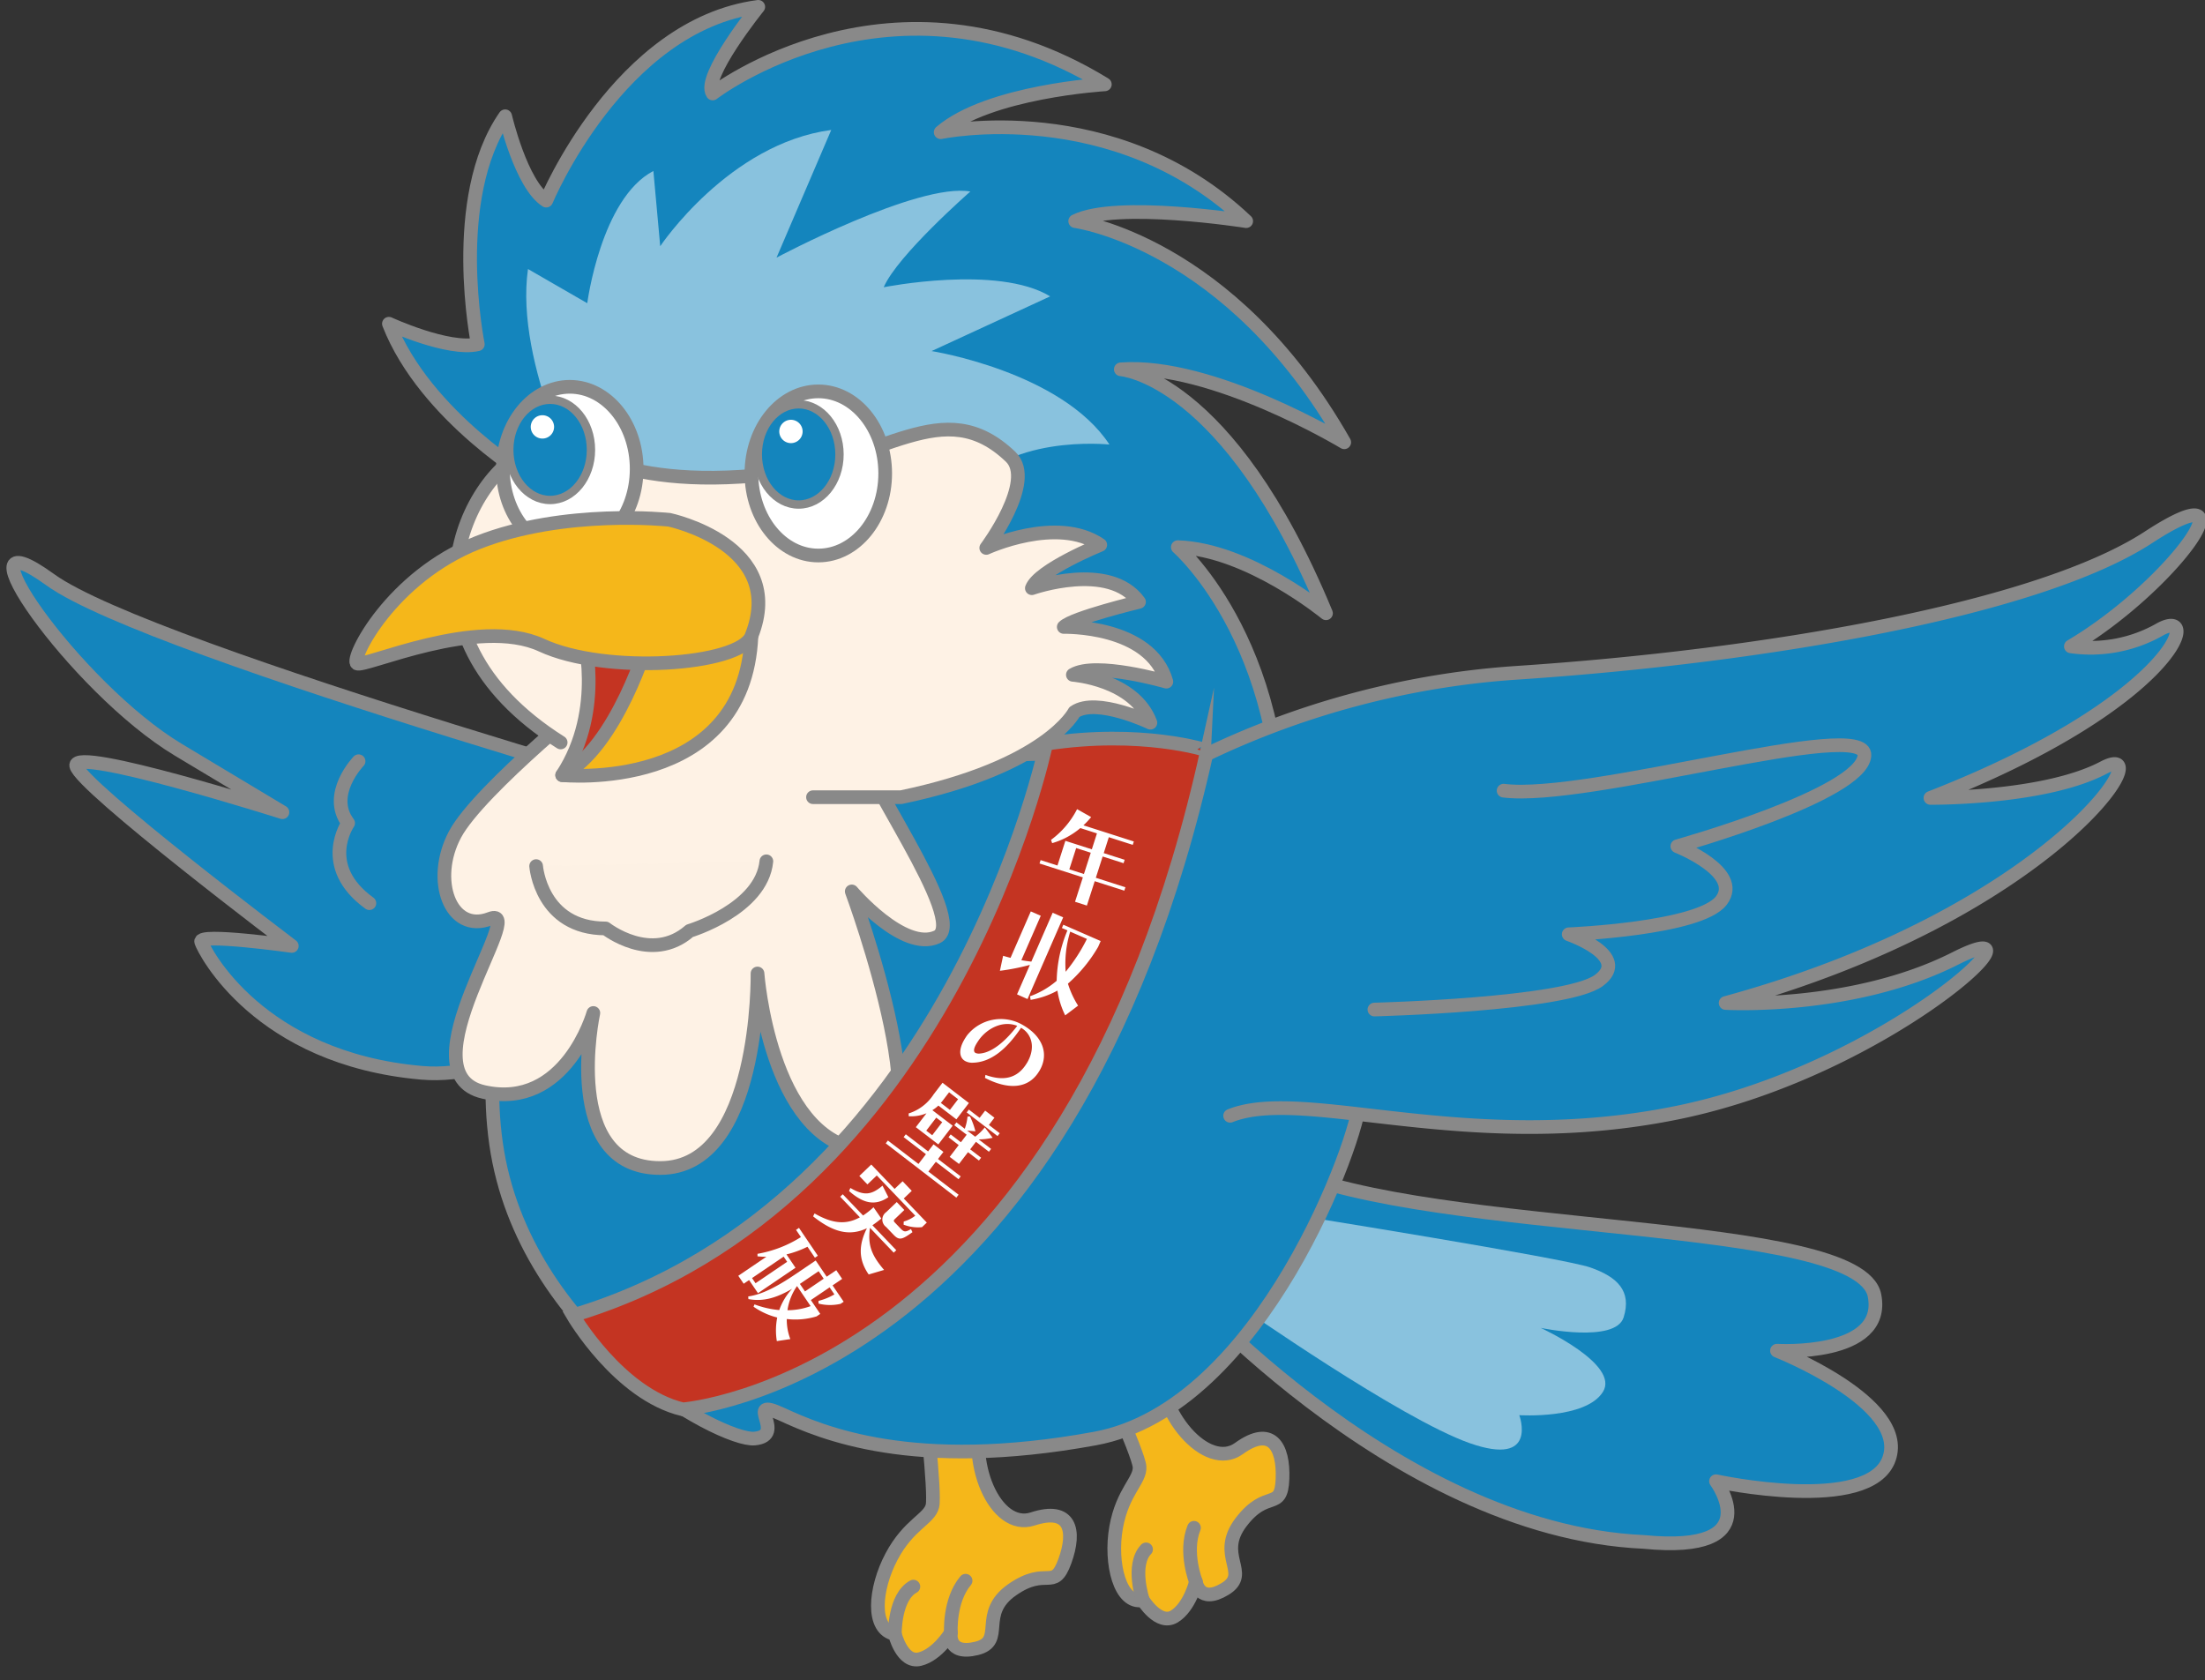 <svg xmlns="http://www.w3.org/2000/svg" xmlns:xlink="http://www.w3.org/1999/xlink" width="391" height="298" viewBox="0 0 391 298"><rect x="0" y="0" width="391" height="298" fill="#333333" stroke="none"/><defs><clipPath id="a"><rect width="391" height="298" transform="translate(-11171 -20900)" fill="none" stroke="#707070" stroke-width="1"/></clipPath><clipPath id="b"><rect width="391.281" height="297.974" fill="none"/></clipPath></defs><g transform="translate(11171 20900)" clip-path="url(#a)"><g transform="translate(-11171 -20900)"><g clip-path="url(#b)"><path d="M138.6,146.9S26.739,115.73,8.926,102.824s4.239,19.076,22.7,30.148l18.457,11.073s-37.218-11.794-36.565-8.237,38.225,31.953,38.225,31.953-16.608-2.342-16.067-.726,10.172,20.683,39.072,23.219S138.6,146.9,138.6,146.9" fill="#1485bd"/><path d="M138.6,146.9S26.739,115.73,8.926,102.824s4.239,19.076,22.7,30.148l18.457,11.073s-37.218-11.794-36.565-8.237,38.225,31.953,38.225,31.953-16.608-2.342-16.067-.726,10.172,20.683,39.072,23.219S138.6,146.9,138.6,146.9Z" fill="none" stroke="#898989" stroke-linecap="round" stroke-linejoin="round" stroke-width="2.426"/><path d="M63.586,135s-5.688,5.879-1.851,10.975c0,0-5.323,7.615,3.767,14.2" fill="#1485bd"/><path d="M63.586,135s-5.688,5.879-1.851,10.975c0,0-5.323,7.615,3.767,14.2" fill="none" stroke="#898989" stroke-linecap="round" stroke-linejoin="round" stroke-width="2.426"/><path d="M206.911,225.213s39.629,46.2,84.556,48.24c22.421,2.209,12.822-10.765,12.822-10.765s27.254,5.926,30.7-4.01-19.89-19.139-19.89-19.139,19.413,1.175,17.3-9.769c-2.683-13.893-77.639-10.411-104.928-22.656s-20.559,18.1-20.559,18.1" fill="#1485bd"/><path d="M206.911,225.213s39.629,46.2,84.556,48.24c22.421,2.209,12.822-10.765,12.822-10.765s27.254,5.926,30.7-4.01-19.89-19.139-19.89-19.139,19.413,1.175,17.3-9.769c-2.683-13.893-77.639-10.411-104.928-22.656S206.911,225.213,206.911,225.213Z" fill="none" stroke="#898989" stroke-linecap="round" stroke-linejoin="round" stroke-width="2.426"/><path d="M219.8,231.616s28.54,20,40.8,24.317,8.806-4.956,8.806-4.956,11.767.761,14.83-4.128S273.211,235.5,273.211,235.5s13.243,2.785,14.7-1.873-1.081-7.16-5.921-8.85-52.307-9.28-52.307-9.28Z" fill="#89c2de"/><path d="M94.837,85.31S75.43,73.989,68.961,57.412c0,0,10.512,4.852,15.768,3.639,0,0-5.256-25.876,4.852-40.431,0,0,2.83,12.129,7.278,14.959,0,0,12.938-31.132,37.6-34.366,0,0-10.108,12.533-8.086,15.364,0,0,31.94-24.664,69.542-1.618,0,0-20.62,1.213-29.111,8.491,0,0,30.728-6.469,54.178,15.768,0,0-23.046-3.639-30.324,0,0,0,27.494,3.639,47.71,39.219,0,0-23.451-14.151-39.623-12.938,0,0,19,1.213,36.388,43.261,0,0-13.747-11.321-26.28-11.725,0,0,21.024,18.194,18.194,58.626Z" fill="#1485bd"/><path d="M94.837,85.31S75.43,73.989,68.961,57.412c0,0,10.512,4.852,15.768,3.639,0,0-5.256-25.876,4.852-40.431,0,0,2.83,12.129,7.278,14.959,0,0,12.938-31.132,37.6-34.366,0,0-10.108,12.533-8.086,15.364,0,0,31.94-24.664,69.542-1.618,0,0-20.62,1.213-29.111,8.491,0,0,30.728-6.469,54.178,15.768,0,0-23.046-3.639-30.324,0,0,0,27.494,3.639,47.71,39.219,0,0-23.451-14.151-39.623-12.938,0,0,19,1.213,36.388,43.261,0,0-13.747-11.321-26.28-11.725,0,0,21.024,18.194,18.194,58.626Z" fill="none" stroke="#898989" stroke-linecap="round" stroke-linejoin="round" stroke-width="2.426"/><path d="M103.732,87.736S91.2,64.69,93.624,47.709l10.512,6.065s2.426-18.6,11.725-23.451l1.213,13.343S129.2,25.472,147.4,23.046l-9.7,22.641s25.068-13.342,34.367-11.725c0,0-12.938,11.321-15.364,16.981,0,0,20.216-4.043,29.515,1.618l-21.024,9.7s23.046,3.639,31.536,16.577c0,0-19-2.021-25.876,9.3s-67.116-.4-67.116-.4" fill="#89c2de"/><path d="M163.891,247.436s1.992,17.27,1.455,19.621-4.2,3.244-7.243,8.98-3.636,12.989.574,13.732c0,0,1.277,5.237,4.42,4.471s5.518-4.675,5.518-4.675-.677,4.049,4.561,2.772.166-6.144,6.336-10.423,7.319.434,9.312-5.046.972-9.669-5.709-7.485-11.969-10.4-8.647-19.532-10.577-2.415-10.577-2.415" fill="#f5b71a"/><path d="M163.891,247.436s1.992,17.27,1.455,19.621-4.2,3.244-7.243,8.98-3.636,12.989.574,13.732c0,0,1.277,5.237,4.42,4.471s5.518-4.675,5.518-4.675-.677,4.049,4.561,2.772.166-6.144,6.336-10.423,7.319.434,9.312-5.046.972-9.669-5.709-7.485-11.969-10.4-8.647-19.532S163.891,247.436,163.891,247.436Z" fill="none" stroke="#898989" stroke-linecap="round" stroke-linejoin="round" stroke-width="2.426"/><path d="M158.677,289.769s-.11-6.55,3.287-8.39" fill="#f4b519"/><path d="M158.677,289.769s-.11-6.55,3.287-8.39" fill="none" stroke="#898989" stroke-linecap="round" stroke-linejoin="round" stroke-width="2.426"/><path d="M168.615,289.565s-.371-5.67,2.607-9.23" fill="#f4b519"/><path d="M168.615,289.565s-.371-5.67,2.607-9.23" fill="none" stroke="#898989" stroke-linecap="round" stroke-linejoin="round" stroke-width="2.426"/><path d="M194.681,241.868s7.178,15.834,7.386,18.236-3.01,4.375-4.15,10.765.721,13.757,4.746,12.9c0,0,2.817,4.6,5.575,2.906s3.824-6.138,3.824-6.138.594,4.062,5.19,1.244-1.721-5.9,2.845-11.862,7.1-1.823,7.324-7.65-2.033-9.5-7.726-5.382-14.575-6.24-14.206-15.951-10.808.934-10.808.934" fill="#f5b71a"/><path d="M194.681,241.868s7.178,15.834,7.386,18.236-3.01,4.375-4.15,10.765.721,13.757,4.746,12.9c0,0,2.817,4.6,5.575,2.906s3.824-6.138,3.824-6.138.594,4.062,5.19,1.244-1.721-5.9,2.845-11.862,7.1-1.823,7.324-7.65-2.033-9.5-7.726-5.382-14.575-6.24-14.206-15.951S194.681,241.868,194.681,241.868Z" fill="none" stroke="#898989" stroke-linecap="round" stroke-linejoin="round" stroke-width="2.426"/><path d="M202.663,283.768s-2.108-6.2.564-8.993" fill="#f4b519"/><path d="M202.663,283.768s-2.108-6.2.564-8.993" fill="none" stroke="#898989" stroke-linecap="round" stroke-linejoin="round" stroke-width="2.426"/><path d="M212.062,280.534s-2.087-5.285-.341-9.585" fill="#f4b519"/><path d="M212.062,280.534s-2.087-5.285-.341-9.585" fill="none" stroke="#898989" stroke-linecap="round" stroke-linejoin="round" stroke-width="2.426"/><path d="M106.832,135.984s-23.72,32.884-18.868,66.847,39.892,52.83,45.822,52.291-2.156-7.547,4.852-4.313,23.181,10.243,55.526,4.313c29.736-5.452,46.9-53.909,46.9-59.839s-43.127-61.994-43.127-61.994Z" fill="#1485bd"/><path d="M106.832,135.984s-23.72,32.884-18.868,66.847,39.892,52.83,45.822,52.291-2.156-7.547,4.852-4.313,23.181,10.243,55.526,4.313c29.736-5.452,46.9-53.909,46.9-59.839s-43.127-61.994-43.127-61.994Z" fill="none" stroke="#898989" stroke-linecap="round" stroke-linejoin="round" stroke-width="2.426"/><path d="M107.371,121.968S85,139.893,80.686,147.979s-.808,17.655,6.2,14.96-15.634,27.493-1.078,30.727,19.407-14.016,19.407-14.016-5.93,27.494,11.86,27.494,17.25-34.5,17.25-34.5,2.157,29.111,18.329,31.267-1.617-45.822-1.617-45.822,9.164,10.781,15.094,8.086-14.555-30.189-14.555-36.119-44.205-8.086-44.205-8.086" fill="#fef2e5"/><path d="M107.371,121.968S85,139.893,80.686,147.979s-.808,17.655,6.2,14.96-15.634,27.493-1.078,30.727,19.407-14.016,19.407-14.016-5.93,27.494,11.86,27.494,17.25-34.5,17.25-34.5,2.157,29.111,18.329,31.267-1.617-45.822-1.617-45.822,9.164,10.781,15.094,8.086-14.555-30.189-14.555-36.119S107.371,121.968,107.371,121.968Z" fill="none" stroke="#898989" stroke-linecap="round" stroke-linejoin="round" stroke-width="2.426"/><path d="M99.419,131.672c-30.728-19.407-16.712-47.979-4.852-52.291,7.165-2.606,12.8,7.951,41.914,4.717C156.9,81.828,167.209,69.542,179.2,81c4.546,4.342-4.313,16.173-4.313,16.173s12.534-5.8,20.216-.54c0,0-10.917,4.448-12.13,7.682,0,0,13.747-4.851,19,2.426,0,0-11.725,2.83-13.342,4.448,0,0,15.364-.4,18.194,9.7,0,0-12.534-3.639-16.577-1.213,0,0,10.916.809,13.747,8.491,0,0-9.569-4.582-13.478-1.887,0,0-4.851,9.7-30.727,15.1H144.163" fill="#fef2e5"/><path d="M99.419,131.672c-30.728-19.407-16.712-47.979-4.852-52.291,7.165-2.606,12.8,7.951,41.914,4.717C156.9,81.828,167.209,69.542,179.2,81c4.546,4.342-4.313,16.173-4.313,16.173s12.534-5.8,20.216-.54c0,0-10.917,4.448-12.13,7.682,0,0,13.747-4.851,19,2.426,0,0-11.725,2.83-13.342,4.448,0,0,15.364-.4,18.194,9.7,0,0-12.534-3.639-16.577-1.213,0,0,10.916.809,13.747,8.491,0,0-9.569-4.582-13.478-1.887,0,0-4.851,9.7-30.727,15.1H144.163" fill="none" stroke="#898989" stroke-linecap="round" stroke-linejoin="round" stroke-width="2.426"/><path d="M112.9,83.154c0-8.039-5.31-14.555-11.86-14.555s-11.86,6.516-11.86,14.555,5.31,14.555,11.86,14.555,11.86-6.516,11.86-14.555" fill="#fff"/><ellipse cx="11.86" cy="14.555" rx="11.86" ry="14.555" transform="translate(89.176 68.599)" fill="none" stroke="#898989" stroke-linecap="round" stroke-linejoin="round" stroke-width="2.426"/><path d="M104.791,79.781c0-4.909-3.242-8.888-7.242-8.888s-7.243,3.979-7.243,8.888,3.243,8.888,7.243,8.888,7.242-3.979,7.242-8.888" fill="#1485bd"/><path d="M104.791,79.781c0-4.909-3.242-8.888-7.242-8.888s-7.243,3.979-7.243,8.888,3.243,8.888,7.243,8.888S104.791,84.69,104.791,79.781Z" fill="none" stroke="#898989" stroke-linecap="round" stroke-linejoin="round" stroke-width="1.481"/><path d="M98.253,75.709a2.069,2.069,0,1,0-2.069,2.069,2.069,2.069,0,0,0,2.069-2.069" fill="#fff"/><path d="M156.967,83.963c0-8.039-5.31-14.555-11.86-14.555s-11.86,6.516-11.86,14.555,5.31,14.555,11.86,14.555,11.86-6.516,11.86-14.555" fill="#fff"/><ellipse cx="11.86" cy="14.555" rx="11.86" ry="14.555" transform="translate(133.247 69.408)" fill="none" stroke="#898989" stroke-linecap="round" stroke-linejoin="round" stroke-width="2.426"/><path d="M148.862,80.589c0-4.909-3.242-8.888-7.242-8.888s-7.243,3.979-7.243,8.888,3.243,8.888,7.243,8.888,7.242-3.979,7.242-8.888" fill="#1485bd"/><path d="M148.862,80.589c0-4.909-3.242-8.888-7.242-8.888s-7.243,3.979-7.243,8.888,3.243,8.888,7.243,8.888S148.862,85.5,148.862,80.589Z" fill="none" stroke="#898989" stroke-linecap="round" stroke-linejoin="round" stroke-width="1.481"/><path d="M142.323,76.518a2.069,2.069,0,1,0-2.069,2.069,2.069,2.069,0,0,0,2.069-2.069" fill="#fff"/><path d="M103.327,112s4.043,13.747-3.639,25.472c0,0,17.386.4,22.237-13.343S103.327,112,103.327,112" fill="#c43422"/><path d="M103.327,112s4.043,13.747-3.639,25.472c0,0,17.386.4,22.237-13.343S103.327,112,103.327,112Z" fill="none" stroke="#898989" stroke-linecap="round" stroke-linejoin="round" stroke-width="2.426"/><path d="M115.053,113.208s-5.66,19.407-15.364,24.259c0,0,32.37,3.259,33.558-24.663.809-19-18.194.4-18.194.4" fill="#f5b71a"/><path d="M115.053,113.208s-5.66,19.407-15.364,24.259c0,0,32.37,3.259,33.558-24.663C134.056,93.8,115.053,113.208,115.053,113.208Z" fill="none" stroke="#898989" stroke-linecap="round" stroke-linejoin="round" stroke-width="2.426"/><path d="M118.691,92.184s-18.6-2.022-33.962,4.043S62.087,116.847,63.3,117.656s21.429-8.491,32.749-3.235,35.106,3.612,37.2-1.617c6.469-16.173-14.555-20.62-14.555-20.62" fill="#f5b71a"/><path d="M118.691,92.184s-18.6-2.022-33.962,4.043S62.087,116.847,63.3,117.656s21.429-8.491,32.749-3.235,35.106,3.612,37.2-1.617C139.715,96.631,118.691,92.184,118.691,92.184Z" fill="none" stroke="#898989" stroke-linecap="round" stroke-linejoin="round" stroke-width="2.426"/><path d="M196.354,144.066s28.3-21.808,72.671-24.754S361.5,108,380.973,95.294s4.277,8.678-13.754,19.336a24.772,24.772,0,0,0,15.681-2.947c7.909-4.495,2.621,12.962-40.587,29.824,0,0,20.143.192,30.7-5.362S364.034,162.01,306,177.879c0,0,22.533,1.3,40.717-7.9s-11.468,19.489-48.93,27.266-66.431-4.662-79.655.634" fill="#1485bd"/><path d="M196.354,144.066s28.3-21.808,72.671-24.754S361.5,108,380.973,95.294s4.277,8.678-13.754,19.336a24.772,24.772,0,0,0,15.681-2.947c7.909-4.495,2.621,12.962-40.587,29.824,0,0,20.143.192,30.7-5.362S364.034,162.01,306,177.879c0,0,22.533,1.3,40.717-7.9s-11.468,19.489-48.93,27.266-66.431-4.662-79.655.634" fill="none" stroke="#898989" stroke-linecap="round" stroke-linejoin="round" stroke-width="2.426"/><path d="M243.716,179.038s33.978-.848,39.8-5.155-5.346-8.191-5.346-8.191,23.245-.952,27.069-5.987-7.809-9.63-7.809-9.63,32.644-9.118,33.183-16.071-49.028,8.131-63.989,6.216" fill="#1485bd"/><path d="M243.716,179.038s33.978-.848,39.8-5.155-5.346-8.191-5.346-8.191,23.245-.952,27.069-5.987-7.809-9.63-7.809-9.63,32.644-9.118,33.183-16.071-49.028,8.131-63.989,6.216" fill="none" stroke="#898989" stroke-linecap="round" stroke-linejoin="round" stroke-width="2.426"/><path d="M95.069,153.6s.851,11.057,12.332,11.057c0,0,8.08,6.379,14.884.425,0,0,12.758-3.827,13.609-12.333" fill="#fdf1e4"/><path d="M95.069,153.6s.851,11.057,12.332,11.057c0,0,8.08,6.379,14.884.425,0,0,12.758-3.827,13.609-12.333" fill="none" stroke="#898989" stroke-linecap="round" stroke-linejoin="round" stroke-width="2.426"/><path d="M185.509,131.9s-16.782,81.217-83.921,101.375c0,0,8.163,13.973,19.5,16.667,0,0,68.25-5.015,92.973-116.864,0,0-11.564-3.788-28.552-1.178" fill="#c43422"/><path d="M185.509,131.9s-16.782,81.217-83.921,101.375c0,0,8.163,13.973,19.5,16.667,0,0,68.25-5.015,92.973-116.864C214.061,133.079,202.5,129.291,185.509,131.9Z" fill="none" stroke="#898989" stroke-miterlimit="10" stroke-width="2.426"/><path d="M194.119,156.279,192.73,160.6l-2.1-.674,1.387-4.327-7.685-2.463.193-.6,2.99.959,1.4-4.377,4.694,1.505.906-2.824-2.942-.942a13.51,13.51,0,0,1-5,2.671l-.2-.581a15.489,15.489,0,0,0,4.62-5.446l2.495,1.408a15.16,15.16,0,0,1-1.369,1.459l8.939,2.865-.194.6-4.244-1.36-.9,2.823,3.708,1.189-.193.6-3.708-1.189-1.21,3.776,5.246,1.682-.194.6Zm-.7-5.052-2.589-.83-1.212,3.776,2.591.829Z" fill="#fff"/><path d="M180.345,176.348l2.282-5.228a39.4,39.4,0,0,1-5.32,1.048l.568-2.662c.44.135.885.253,1.316.364l3.593-8.234,1.769.772-3.44,7.88c.572.1,1.165.183,1.766.254l3.783-8.669,1.866.815-6.324,14.49Zm8.54,3.726a15.079,15.079,0,0,1-1.377-4.392,14.887,14.887,0,0,1-4.754,1.639l-.1-.639a15.013,15.013,0,0,0,4.72-2.744,24.309,24.309,0,0,1,1.907-8.932l-.982-.428.253-.579,6.625,2.892-.448,1.028a26.175,26.175,0,0,1-5.357,6.527,16.048,16.048,0,0,0,1.8,3.9Zm.891-14.85a19.219,19.219,0,0,0-.808,7.114,30.459,30.459,0,0,0,3.767-5.823Z" fill="#fff"/><path d="M174.742,190.629c3.4,1.229,5.7.459,7.215-1.887.069-.122.154-.235.222-.357,1.494-2.622.769-5.035-1.12-6.112-2.685,4-5.479,6.107-8.517,6.194a2.61,2.61,0,0,1-1.405-.3c-.992-.566-1.218-1.9-.184-3.72q.235-.411.54-.843a7.662,7.662,0,0,1,9.867-1.829c3.491,1.988,4.7,5.079,3.013,8.036-.061.108-.146.221-.215.343-1.861,2.876-5.273,3.194-9.5,1.008Zm-1.13-6.238c-.2.288-.375.553-.506.782-.486.854-.49,1.357-.124,1.565a1.535,1.535,0,0,0,.812.1c1.885-.157,4.215-1.8,6.591-4.907-2.608-1.021-5.337.472-6.773,2.461" fill="#fff"/><path d="M157.064,202.768l.383-.5,5.42,4.155,1.324-1.729-3.957-3.031.385-.5,3.957,3.032.961-1.253,1.754,1.345-.961,1.254,4.026,3.086-.384.5-4.026-3.085-1.324,1.726,5.363,4.111-.4.516ZM162.4,199.9l1.89-2.466a7.069,7.069,0,0,1-3.148.53l-.016-.5a8.211,8.211,0,0,0,4.435-3.391l1.569-2.048,4.681,3.588-2.221,2.9-3.19-2.444a6.228,6.228,0,0,1-1.069.817l3.6,2.754-2.543,3.316Zm4.679-.882-1.06-.81-1.772,2.312,1.059.811Zm2.815-4.077-1.6-1.228-1.185,1.547a3.472,3.472,0,0,1-.281.336l1.616,1.24Zm-1.49,10.225,1.6-2.09-1.81-1.388.384-.5,1.812,1.388,1.024-1.336-2.2-1.687.386-.5,1.476,1.131a8.88,8.88,0,0,0,.49-2.168l.435-.019a13.075,13.075,0,0,1,.962,2.64L171.5,200.5l1.421,1.089a9.167,9.167,0,0,0,1.709-1.653l1.395,1.844a11.882,11.882,0,0,1-2.477.289l2.2,1.688-.385.5-2.3-1.761-1.026,1.337,1.936,1.484-.384.5-1.936-1.484-1.6,2.09Zm3.013-7.885.385-.5,1.908,1.463.983-1.282,1.644,1.259-.982,1.283,1.921,1.472-.384.5Z" fill="#fff"/><path d="M154.041,226.023c-1.888-2.709-1.756-5.312-.315-8.2-3.11,1.471-6.009.7-9.544-2.108l.259-.516c3.186,1.832,5.588,2.035,8.038.686l-3.493-3.65.455-.437,3.6,3.765a13.569,13.569,0,0,0,1.855-1.461l1.383,2c-.543.447-1.034.821-1.577,1.193l4.233,4.424-.457.436-4.208-4.4c-.412,2.944.18,4.756,2.5,7.462Zm-3.247-15.344c2.462,1.456,3.77,1.225,5.7-.408l1.035,2.046c-2.382,1.622-4.5,1.078-6.974-1.1Zm9.46,5.953A5.943,5.943,0,0,0,162.3,215.6l-6.827-7.135-1.66,1.588-1.431-1.5,2.115-2.026,4.136,4.322,1.42-1.358,1.626,1.7-1.42,1.358,4.086,4.271-.85.812a7.047,7.047,0,0,1-3.265-.443Zm-3.136.96a1.619,1.619,0,0,1,.033-2.63l1.863-1.782,1.346,1.407-1.672,1.6c-.228.217-.269.353-.014.62l1.019,1.064c.594.621.853.689,1.846.1l.261.552c-1.841,1.324-2.354,1.5-3.348.46Z" fill="#fff"/><path d="M132.83,227.014l-.957.65-.956-1.408,4.981-3.376a13.406,13.406,0,0,1-1.575-.076l0-.443a21.208,21.208,0,0,0,7.7-2.969l-.866-1.277.522-.355,3.347,4.938-.522.354-1.319-1.946a17.7,17.7,0,0,1-3.723,1.358l1.6,2.367-6.652,4.508Zm4.921,10.825a11.765,11.765,0,0,1,.07-4.181,12.763,12.763,0,0,1-4.2-1.919l.167-.41a16.882,16.882,0,0,0,4.392,1.008,10.73,10.73,0,0,1,2.292-3.78c-3,1.761-5.3,2.28-7.767,1.831l-.024-.472c2.465-.335,5.18-1.772,8.462-4l3.5-2.372,1.948,2.875,1.7-1.152,1.043,1.54-1.7,1.152,1.969,2.9-.553.373a8.388,8.388,0,0,1-3.907-.043l-.008-.482a10.762,10.762,0,0,0,2.823-1.15l-.846-1.249-3.327,2.254,1.665,2.455-.654.442a13.043,13.043,0,0,1-5.281.464,9.617,9.617,0,0,0,.63,3.558Zm1.829-14.063-.62-.915-5.605,3.8.62.915Zm1.751,4.3a10.079,10.079,0,0,0-1.695,4.286,11.921,11.921,0,0,0,4.106-.728Zm4.734-1.3-.9-1.335-3.327,2.254.906,1.336Z" fill="#fff"/></g></g></g></svg>